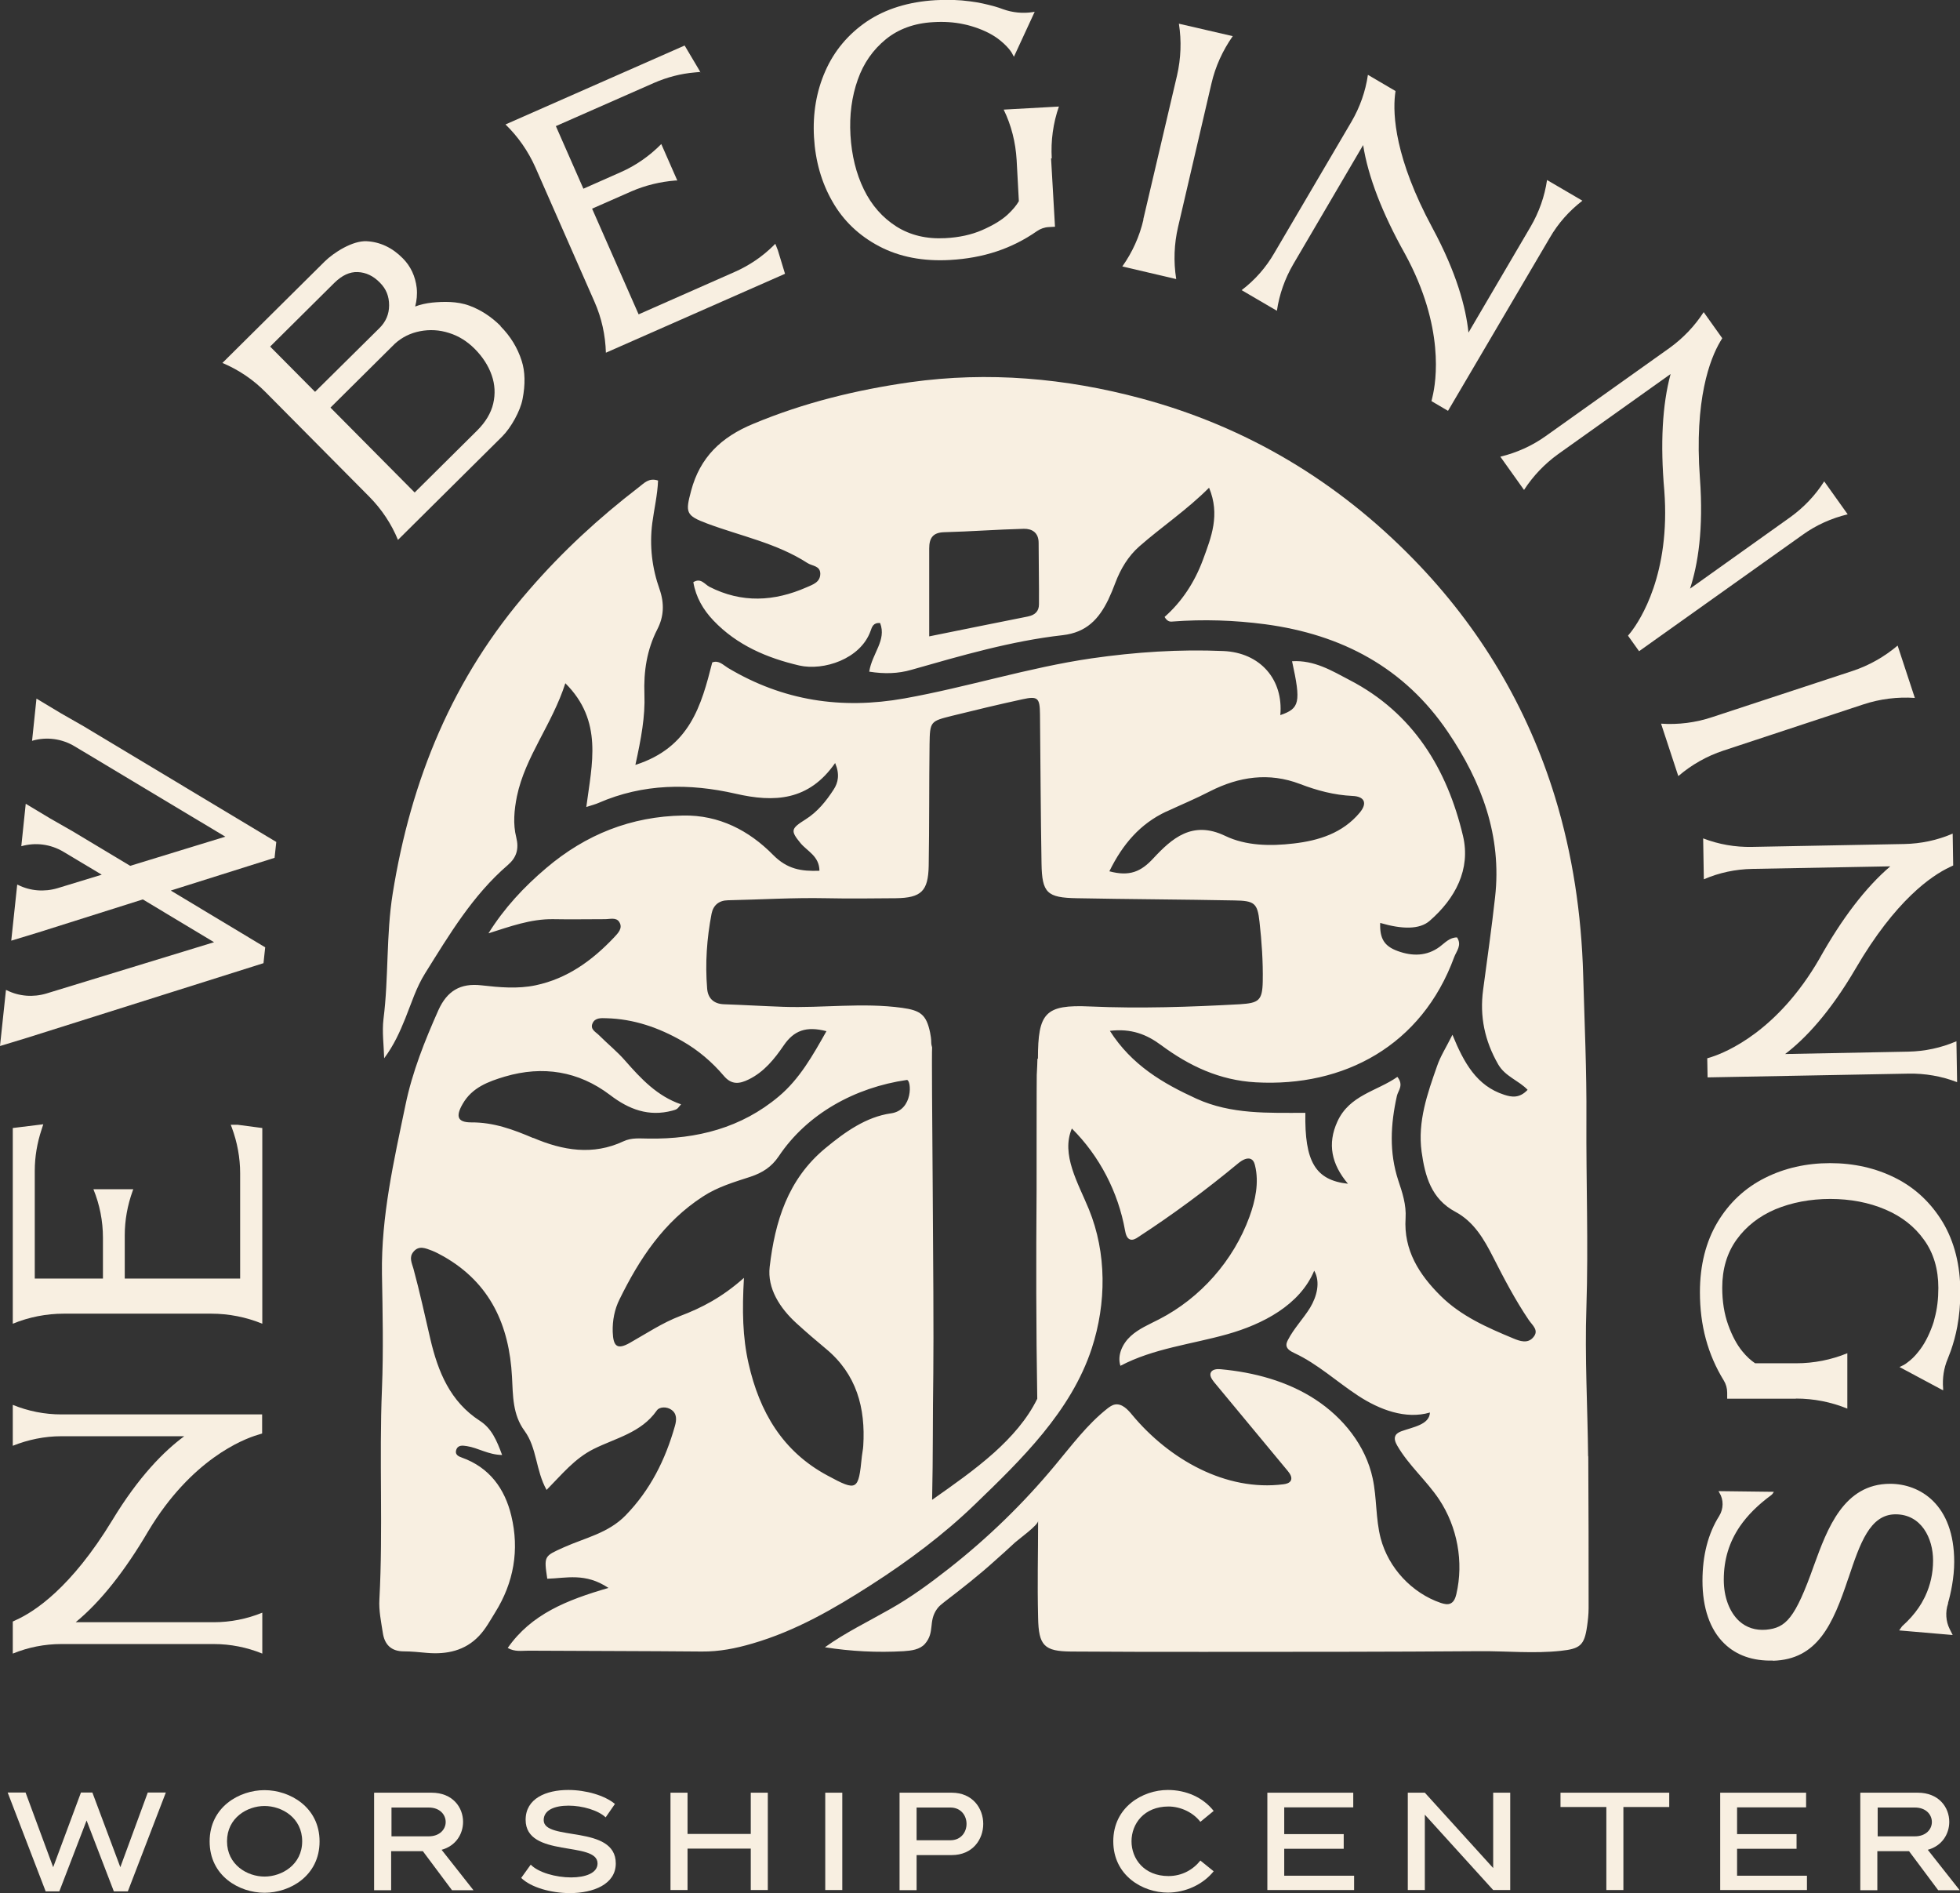 <?xml version="1.0" encoding="UTF-8"?>
<svg xmlns="http://www.w3.org/2000/svg" id="Layer_2" data-name="Layer 2" viewBox="0 0 115 111.05">
  <rect x="0" y="0" width="115" height="111.05" fill="#333333" stroke="none"/>
  <defs>
    <style>
      .cls-1 {
        fill: #f8efe1;
        stroke-width: 0px;
      }
    </style>
  </defs>
  <g id="Layer_1-2" data-name="Layer 1">
    <g>
      <g>
        <path class="cls-1" d="m2.68,110.95l-2.23-5.8h1.05l1.62,4.38,1.63-4.38h.67l1.64,4.38,1.61-4.38h1.06l-2.23,5.8h-.82l-1.6-4.16-1.6,4.16h-.81Z"></path>
        <path class="cls-1" d="m15.52,111.03c-1.49,0-3.22-.99-3.22-3.01s1.74-3.01,3.22-3.01,3.23.99,3.23,3.01-1.74,3.01-3.23,3.01Zm0-5.09c-1.01,0-2.2.69-2.2,2.07s1.19,2.07,2.2,2.07,2.21-.69,2.21-2.07-1.19-2.07-2.21-2.07Z"></path>
        <path class="cls-1" d="m21.97,105.16h3.35c1.24,0,1.85.86,1.85,1.71,0,.71-.42,1.41-1.26,1.64l1.87,2.37h-1.26l-1.71-2.29h-1.86v2.29h-1v-5.71Zm1,2.56h2.18c.66,0,1-.42,1-.84s-.33-.85-1-.85h-2.18v1.69Z"></path>
        <path class="cls-1" d="m35.54,106.61c-.44-.42-1.37-.69-2.18-.69s-1.46.25-1.46.85c0,1.26,4.23.24,4.23,2.54,0,1.22-1.31,1.74-2.69,1.74-1.11,0-2.28-.33-2.86-.89l.56-.78c.44.46,1.47.75,2.37.75.83,0,1.55-.25,1.55-.82,0-1.34-4.22-.3-4.22-2.56,0-1.25,1.2-1.75,2.5-1.75,1.04,0,2.14.32,2.74.82l-.54.78Z"></path>
        <path class="cls-1" d="m39.34,105.16h1v2.42h3.71v-2.42h1v5.71h-1v-2.43h-3.71v2.43h-1v-5.71Z"></path>
        <path class="cls-1" d="m48.42,105.16h1v5.71h-1v-5.71Z"></path>
        <path class="cls-1" d="m52.78,105.16h3.06c1.23,0,1.85.92,1.85,1.83s-.62,1.83-1.85,1.83h-2.06v2.06h-1v-5.71Zm1,2.79h1.98c.63,0,.95-.48.95-.96s-.32-.96-.95-.96h-1.98v1.93Z"></path>
        <path class="cls-1" d="m68.52,105c1.08,0,2.07.44,2.69,1.23l-.78.64c-.43-.56-1.17-.9-1.87-.9-1.44,0-2.17,1.02-2.17,2.04s.73,2.04,2.17,2.04c.8,0,1.45-.38,1.87-.91l.78.63c-.63.78-1.66,1.25-2.69,1.25-1.48,0-3.2-1-3.2-3.01s1.73-3.01,3.2-3.01Z"></path>
        <path class="cls-1" d="m79.45,110.01v.86h-5.09v-5.71h5.04v.86h-4.05v1.57h3.49v.86h-3.49v1.58h4.1Z"></path>
        <path class="cls-1" d="m82.6,105.16h1l4.01,4.42v-4.42h1v5.71h-1l-4.01-4.42v4.42h-1v-5.71Z"></path>
        <path class="cls-1" d="m97.94,105.16v.84h-2.69v4.87h-1v-4.87h-2.69v-.84h6.38Z"></path>
        <path class="cls-1" d="m106.02,110.01v.86h-5.09v-5.71h5.04v.86h-4.05v1.57h3.49v.86h-3.49v1.58h4.1Z"></path>
        <path class="cls-1" d="m109.17,105.16h3.35c1.24,0,1.85.86,1.85,1.71,0,.71-.42,1.41-1.26,1.64l1.87,2.37h-1.26l-1.71-2.29h-1.86v2.29h-1v-5.71Zm1,2.56h2.18c.66,0,1-.42,1-.84s-.33-.85-1-.85h-2.18v1.69Z"></path>
      </g>
      <g>
        <path class="cls-1" d="m.75,82.41h0c.91.37,1.87.56,2.85.56h11.78v1.12l-.26.08c-.87.26-3.89,1.44-6.41,5.63-1.39,2.37-2.82,4.17-4.27,5.36h8.1c.98,0,1.94-.19,2.85-.56v2.4h0c-.91-.37-1.87-.56-2.85-.56H3.6c-.98,0-1.94.19-2.85.56h0s0-1.88,0-1.88l.21-.1c1.06-.48,3.21-1.87,5.62-5.83,1.56-2.58,3.05-4.07,4.23-4.94H3.59c-.97,0-1.94.2-2.84.56h0s0-2.4,0-2.4Z"></path>
        <path class="cls-1" d="m2.04,75h4v-2.4c0-.97-.19-1.94-.56-2.84h2.34l-.04.11c-.3.83-.46,1.71-.46,2.59v2.54h6.77v-6.17c0-.92-.17-1.83-.49-2.69l-.06-.16h.41s1.44.19,1.44.19v11.48h0c-.95-.39-1.97-.59-3-.59H3.75c-1.03,0-2.05.2-3,.59v-11.48l1.79-.22-.1.31c-.26.78-.4,1.6-.4,2.42v6.31Zm.56-9.05h-.05s0,0,0,0h.05Z"></path>
        <path class="cls-1" d="m1.88,43.47l.26-2.49,1.45.87,1.33.76,11.29,6.78-.1.93-6.09,1.92,5.54,3.33-.1.93-13.88,4.38-1.58.48.35-3.29.05.02c.72.36,1.55.42,2.32.19l9.84-3.01-4.18-2.51-6.14,1.94-1.58.48.35-3.29.05.02c.72.36,1.55.42,2.32.19l2.59-.79-2.24-1.34c-.75-.45-1.64-.57-2.48-.33l.26-2.49,1.45.87,1.33.76,3.35,2.01,5.58-1.71-8.84-5.3c-.75-.45-1.64-.57-2.48-.33h0Z"></path>
        <path class="cls-1" d="m29.36,19.13c.59.59,1.01,1.28,1.25,2.04.2.62.22,1.38.05,2.24-.13.7-.68,1.68-1.19,2.19l-6.12,6.07h0c-.39-.95-.96-1.8-1.68-2.53l-6.09-6.14c-.72-.73-1.58-1.31-2.53-1.71l6.01-5.96c.52-.51,1.62-1.22,2.45-1.18.78.04,1.5.37,2.12,1,.47.47.74,1.06.82,1.74.04.38,0,.75-.09,1.09.31-.12.65-.19,1-.23.63-.06,1.45-.09,2.18.18.68.25,1.3.66,1.84,1.2Zm-10.88,3.86l3.79-3.75c.37-.37.56-.81.56-1.33,0-.53-.17-.96-.54-1.33-.39-.4-.82-.6-1.3-.62-.47-.02-.92.19-1.37.63l-3.77,3.74,2.64,2.66Zm9.37-2.53c-.44-.44-.95-.76-1.51-.93-.56-.18-1.13-.21-1.7-.1-.56.11-1.05.35-1.47.73l-3.78,3.75,4.94,4.98,3.67-3.64c.49-.49.81-1.02.94-1.58.13-.56.1-1.12-.09-1.66-.19-.55-.53-1.08-1-1.55Z"></path>
        <path class="cls-1" d="m32.62,7.41l1.61,3.66,2.19-.97c.89-.39,1.7-.96,2.38-1.65l.94,2.14h-.12c-.88.07-1.75.28-2.56.63l-2.32,1.02,2.73,6.2,5.64-2.49c.84-.37,1.61-.89,2.26-1.53l.12-.12.15.38.42,1.38-10.51,4.63h0c-.03-1.03-.25-2.04-.67-2.99l-3.47-7.89c-.42-.94-1.01-1.79-1.75-2.51l10.51-4.63.92,1.55-.33.03c-.82.07-1.62.28-2.38.61l-5.77,2.54Zm8.51-3.14l-.03-.04h0l.02.04Z"></path>
        <path class="cls-1" d="m61.67,9.29l.23,4.01-.36.02c-.25.01-.5.1-.7.24-1.48,1.03-3.14,1.58-5.1,1.69-1.58.09-2.97-.18-4.15-.8-1.18-.62-2.11-1.5-2.75-2.63-.64-1.11-1-2.38-1.08-3.77-.08-1.39.14-2.69.66-3.87.52-1.19,1.34-2.17,2.44-2.92,1.1-.74,2.46-1.16,4.04-1.25.7-.04,1.38-.02,2.03.07.49.06.97.17,1.44.3.17.05.33.1.48.16.56.2,1.16.26,1.75.17l.11-.02-1.22,2.64-.13-.24c-.04-.07-.1-.14-.16-.22-.17-.2-.39-.41-.66-.61-.41-.3-.94-.55-1.59-.74-.13-.04-.27-.07-.41-.1-.55-.12-1.15-.16-1.79-.12-1.1.06-2.03.4-2.77,1-.75.61-1.31,1.4-1.65,2.37-.35.98-.5,2.08-.43,3.26s.33,2.25.79,3.19c.45.92,1.09,1.65,1.91,2.17.81.51,1.77.74,2.86.68.81-.04,1.54-.2,2.16-.47.62-.27,1.13-.57,1.5-.91.29-.27.52-.54.66-.79l-.13-2.41c-.06-1.03-.31-2.04-.76-2.96h0s3.24-.18,3.24-.18c-.34.97-.48,2.01-.42,3.04Z"></path>
        <path class="cls-1" d="m67.08,12.87l1.98-8.44c.23-1,.27-2.03.11-3.04h0s3.16.73,3.16.73h0c-.59.84-1.02,1.78-1.25,2.78l-1.96,8.42c-.23.99-.27,2.02-.11,3.03v.02s-3.16-.74-3.16-.74c.59-.83,1.01-1.76,1.24-2.75Z"></path>
        <path class="cls-1" d="m92.85,11.77h0c-.78.6-1.43,1.33-1.92,2.18l-5.97,10.15-.97-.57.06-.26c.21-.88.73-4.08-1.61-8.37-1.34-2.39-2.17-4.54-2.46-6.39l-4.1,6.99c-.49.84-.82,1.77-.96,2.73l-2.07-1.21h0c.78-.59,1.43-1.33,1.92-2.18l4.53-7.71c.49-.84.82-1.77.96-2.74h0s1.62.95,1.62.95l-.03.23c-.13,1.16-.01,3.71,2.19,7.79,1.43,2.65,1.97,4.69,2.12,6.15l3.65-6.22c.49-.84.82-1.77.96-2.73h0s2.07,1.21,2.07,1.21Z"></path>
        <path class="cls-1" d="m107.02,28.22l1.39,1.95h0c-.95.23-1.85.63-2.64,1.2l-9.6,6.83-.65-.91.17-.21c.55-.71,2.33-3.42,1.96-8.3-.24-2.73-.12-5.03.37-6.84l-6.6,4.7c-.79.57-1.47,1.28-2,2.1l-1.39-1.95h0c.95-.23,1.85-.63,2.65-1.2l7.28-5.18c.79-.57,1.47-1.28,2-2.1h0s1.09,1.53,1.09,1.53l-.12.2c-.59,1-1.53,3.38-1.19,8.01.22,3-.12,5.08-.58,6.48l5.88-4.19c.79-.57,1.47-1.28,1.99-2.1h0s0,0,0,0Z"></path>
        <path class="cls-1" d="m100.45,42.07l8.24-2.71c.97-.32,1.87-.83,2.65-1.49h0s1.01,3.07,1.01,3.07h0c-1.02-.07-2.05.06-3.02.38l-8.21,2.71c-.97.32-1.87.83-2.64,1.49h-.01s-1.01-3.07-1.01-3.07c1.01.07,2.03-.06,2.99-.38Z"></path>
        <path class="cls-1" d="m114.83,63.48h0c-.91-.35-1.88-.52-2.86-.5l-11.78.22-.02-1.12.26-.08c.86-.28,3.86-1.51,6.31-5.74,1.34-2.4,2.74-4.22,4.17-5.44l-8.1.15c-.98.02-1.94.22-2.84.61l-.04-2.4h0c.91.35,1.88.52,2.86.5l8.94-.17c.98-.02,1.94-.22,2.84-.61h0s.03,1.87.03,1.87l-.21.1c-1.06.5-3.17,1.93-5.51,5.94-1.52,2.6-2.97,4.13-4.14,5.02l7.22-.14c.97-.02,1.93-.22,2.83-.61h0s.04,2.4.04,2.4Z"></path>
        <path class="cls-1" d="m105.36,82.05h-4.02s0-.36,0-.36c0-.25-.07-.5-.2-.71-.94-1.53-1.4-3.23-1.4-5.18,0-1.58.35-2.96,1.03-4.1.68-1.14,1.62-2.02,2.78-2.6,1.15-.58,2.44-.87,3.83-.87s2.68.29,3.83.87c1.16.58,2.09,1.46,2.78,2.6.68,1.14,1.03,2.52,1.03,4.1,0,.7-.06,1.38-.18,2.02-.09.49-.22.96-.38,1.42-.06.16-.12.32-.18.47-.23.54-.32,1.14-.27,1.74v.11s-2.56-1.37-2.56-1.37l.25-.12c.07-.04.15-.09.22-.15.21-.15.43-.36.64-.63.32-.39.6-.91.83-1.55.05-.13.09-.27.12-.41.15-.54.22-1.14.22-1.78,0-1.1-.28-2.05-.84-2.82-.56-.79-1.33-1.38-2.27-1.78-.96-.41-2.05-.62-3.23-.62s-2.27.21-3.23.61c-.94.4-1.71,1-2.27,1.78-.56.78-.84,1.72-.84,2.82,0,.81.12,1.54.35,2.18.23.64.51,1.16.83,1.55.25.31.51.54.75.7h2.41c1.03,0,2.05-.2,3-.59h0v3.25c-.95-.39-1.98-.59-3.01-.59Z"></path>
        <path class="cls-1" d="m104.02,97.41c-1.18.03-2.14-.31-2.85-1-.84-.81-1.28-2.09-1.28-3.68,0-1.49.33-2.77.98-3.8.26-.42.27-.96.01-1.37l-.05-.09,3.25.04-.08.12-.07.07c-.79.58-1.39,1.18-1.84,1.83-.64.94-.95,1.96-.95,3.14,0,1.01.33,1.89.9,2.42.43.39.97.56,1.58.51,1.16-.11,1.7-.64,2.81-3.77.78-2.14,1.74-4.79,4.47-4.79,1.74,0,3.76,1.2,3.76,4.58,0,.94-.21,1.89-.36,2.4v.04c-.17.5-.13,1.05.09,1.49l.18.36-3.14-.27.17-.24c.2-.18.38-.36.54-.54.31-.35.57-.72.76-1.11l.06-.12c.3-.64.46-1.34.46-2.09,0-1.31-.69-2.71-2.2-2.71s-2.09,1.72-2.76,3.72l-.02.05c-.9,2.69-1.8,4.75-4.42,4.82Z"></path>
      </g>
      <path class="cls-1" d="m93.18,85.45c-.03-2.92-.2-5.85-.1-8.76.12-3.69-.02-7.37,0-11.05.02-2.82-.11-5.64-.19-8.46-.1-3.56-.62-7.05-1.65-10.42-1.62-5.29-4.42-9.97-8.29-13.94-4.47-4.59-9.81-7.79-16-9.45-4.43-1.19-8.96-1.59-13.54-.95-3.16.45-6.24,1.2-9.21,2.44-1.89.78-3.13,1.97-3.65,3.93-.34,1.27-.32,1.45.94,1.92,1.98.74,4.08,1.15,5.89,2.32.28.18.74.15.75.62,0,.51-.44.64-.8.8-1.91.84-3.81.94-5.71-.03-.28-.15-.5-.54-.94-.27.15.89.58,1.62,1.18,2.25,1.38,1.45,3.15,2.2,5.04,2.64,1.41.32,3.59-.37,4.18-2.03.08-.22.15-.5.56-.46.39,1.01-.47,1.77-.64,2.85.89.14,1.69.12,2.48-.11,2.92-.83,5.85-1.69,8.87-2.03,1.41-.16,2.13-.96,2.68-2.09.15-.32.29-.65.41-.98.31-.82.76-1.57,1.41-2.14,1.31-1.15,2.77-2.12,4.09-3.44.66,1.59.13,2.9-.36,4.23-.49,1.32-1.24,2.46-2.25,3.35.15.26.31.29.46.27,1.82-.14,3.63-.08,5.45.16,4.48.6,8.16,2.54,10.72,6.33,1.97,2.91,3.17,6.09,2.76,9.69-.2,1.81-.46,3.61-.7,5.42-.21,1.56.09,2.99.88,4.37.41.72,1.21.95,1.73,1.5-.48.51-.94.43-1.37.29-1.62-.52-2.37-1.88-3.04-3.52-.38.76-.71,1.27-.9,1.83-.57,1.62-1.15,3.26-.91,5.03.2,1.43.56,2.77,1.99,3.53,1.08.58,1.67,1.6,2.2,2.64.64,1.26,1.3,2.52,2.09,3.69.22.33.64.62.26,1.04-.32.37-.78.21-1.14.06-1.54-.64-3.08-1.31-4.29-2.51-1.26-1.25-2.17-2.68-2.05-4.55.05-.78-.19-1.51-.43-2.22-.54-1.65-.45-3.29-.08-4.95.07-.32.42-.62.03-1.12-1.19.84-2.81,1.06-3.52,2.62-.6,1.31-.35,2.5.62,3.65-1.92-.21-2.55-1.31-2.5-4.16-2.16,0-4.35.1-6.39-.83-1.97-.9-3.8-1.97-5.08-3.98,1.26-.15,2.16.21,3.01.84,1.65,1.22,3.42,2.06,5.55,2.18,5.18.29,9.74-2.16,11.64-7.34.13-.35.47-.7.17-1.16-.44,0-.7.31-1.02.55-.76.56-1.61.56-2.46.25-.8-.29-1.06-.74-1.03-1.65,1.3.38,2.31.39,2.9-.12,1.51-1.31,2.42-3.03,1.96-4.98-.93-3.93-2.93-7.22-6.66-9.15-1.03-.54-2.07-1.18-3.37-1.1.53,2.42.45,2.77-.69,3.16.19-2.08-1.17-3.67-3.35-3.76-2.58-.11-5.15.06-7.72.43-3.71.54-7.29,1.69-10.98,2.35-3.7.66-7.13.14-10.36-1.79-.28-.17-.54-.47-.92-.32-.64,2.52-1.31,4.99-4.51,6.01.34-1.55.58-2.84.53-4.14-.05-1.34.14-2.61.76-3.82.38-.74.42-1.5.13-2.34-.44-1.24-.6-2.53-.43-3.88.11-.83.31-1.67.34-2.5-.55-.18-.82.16-1.14.4-2.33,1.79-4.47,3.76-6.41,6-4.5,5.15-6.95,11.16-8.02,17.83-.39,2.44-.23,4.92-.54,7.36-.09.75.02,1.53.04,2.3.58-.78.92-1.55,1.24-2.34.36-.89.64-1.81,1.16-2.64,1.42-2.27,2.79-4.58,4.86-6.36.5-.43.66-.93.49-1.62-.2-.78-.12-1.62.04-2.41.49-2.34,2.06-4.2,2.84-6.63,2.23,2.22,1.56,4.73,1.23,7.26.34-.11.54-.16.72-.24,2.62-1.14,5.32-1.16,8.04-.54,2.26.52,4.29.43,5.84-1.8.28.66.18,1.15-.09,1.56-.44.68-.95,1.31-1.65,1.75-.86.54-.89.66-.29,1.39.4.48,1.1.76,1.11,1.62-1.07.04-1.89-.09-2.72-.93-1.41-1.43-3.17-2.35-5.28-2.31-3.05.05-5.71,1.11-8.03,3.08-1.31,1.11-2.46,2.34-3.39,3.83,1.27-.4,2.48-.85,3.8-.83,1.01.02,2.02,0,3.03,0,.3,0,.66-.12.84.16.24.37-.08.67-.31.92-1.28,1.35-2.74,2.41-4.6,2.8-1.05.22-2.12.12-3.18,0-1.23-.14-2.01.33-2.52,1.46-.8,1.8-1.53,3.62-1.93,5.56-.68,3.27-1.43,6.53-1.38,9.9.04,2.26.09,4.52,0,6.76-.17,4.12.07,8.23-.15,12.34-.04.65.1,1.31.2,1.96.1.68.48,1.09,1.23,1.09.45,0,.91.05,1.36.09,1.17.1,2.24-.13,3.06-1,.38-.4.65-.9.94-1.37,1.1-1.76,1.43-3.68.95-5.67-.38-1.59-1.28-2.84-2.91-3.42-.18-.06-.4-.17-.33-.42.09-.33.38-.29.63-.25.66.1,1.26.51,2.07.52-.32-.87-.62-1.56-1.3-2-1.75-1.13-2.46-2.88-2.91-4.8-.32-1.37-.62-2.76-.99-4.12-.1-.35-.27-.67-.01-.99.33-.41.73-.21,1.11-.07.23.09.46.22.68.34,2.73,1.56,3.84,4.04,4,7.05.06,1.11.03,2.22.74,3.18.73,1,.65,2.32,1.29,3.46.89-.9,1.64-1.84,2.76-2.4,1.28-.64,2.79-.95,3.7-2.25.16-.24.59-.24.85-.06.35.23.32.61.22.96-.56,1.98-1.44,3.75-2.9,5.25-1.02,1.04-2.37,1.31-3.6,1.86-1.18.53-1.19.5-.99,1.85,1.1-.03,2.24-.37,3.59.54-2.45.71-4.53,1.54-5.91,3.52.42.24.82.16,1.21.16,3.39.02,6.78.02,10.17.05,1.03.01,1.99-.18,2.98-.47,2.54-.74,4.77-2.03,6.98-3.45,2.15-1.38,4.24-2.94,6.06-4.7,2.73-2.63,5.66-5.47,6.87-9.17.86-2.64.88-5.58-.17-8.15-.63-1.54-1.65-3.21-1-4.74,1.62,1.61,2.72,3.73,3.12,5.98.04.21.1.46.3.53.16.05.33-.04.47-.14,2.03-1.32,3.99-2.77,5.86-4.32.24-.2.59-.41.83-.21.1.08.14.22.17.34.24.99.02,2.04-.33,3-.94,2.57-2.87,4.76-5.3,6.01-.58.3-1.19.55-1.67.99-.48.44-.8,1.12-.6,1.74,1.93-1.02,4.16-1.26,6.26-1.85,2.1-.59,4.27-1.72,5.11-3.73.38.67.15,1.52-.24,2.17-.4.65-.95,1.21-1.3,1.89-.05.1-.1.21-.09.32.02.23.27.36.48.46,1.35.63,2.47,1.67,3.72,2.49,1.25.82,2.79,1.41,4.22.99-.03.72-1,.85-1.68,1.1-.13.05-.27.12-.34.25-.1.19,0,.41.1.59.67,1.16,1.72,2.05,2.46,3.16,1.07,1.61,1.45,3.67,1.01,5.55-.05.21-.13.44-.32.54-.18.1-.4.04-.59-.02-1.7-.58-3.07-2.05-3.53-3.79-.3-1.15-.22-2.36-.47-3.52-.41-1.92-1.73-3.56-3.37-4.63s-3.59-1.59-5.55-1.77c-.21-.02-.47,0-.57.18-.1.19.05.4.18.57l4.33,5.22c.13.16.27.37.18.56-.08.15-.27.2-.44.22-3.37.43-6.7-1.46-8.87-4.07-.26-.32-.6-.68-1.01-.61-.17.03-.32.14-.45.24-1.18.93-2.09,2.16-3.06,3.32-1.85,2.23-3.94,4.26-6.22,6.05-1.11.87-2.25,1.71-3.48,2.4-1.28.73-2.61,1.37-3.81,2.23,1.53.24,3.08.32,4.62.23.45-.03.95-.09,1.25-.43.6-.69.18-1.31.71-2.05.11-.16.27-.28.42-.4,1.03-.79,2.03-1.57,2.99-2.44.48-.43.7-.62,1.17-1.06.21-.19,1.35-1.01,1.35-1.26,0,2.17-.05,3.5,0,5.67.03,1.64.35,1.98,1.95,1.99,2.58.02,5.17.02,7.75.02,5.42,0,10.83,0,16.25-.04,1.57-.01,3.14.15,4.71-.02,1.14-.12,1.39-.32,1.55-1.44.05-.35.09-.71.09-1.06,0-2.98,0-5.96-.02-8.94Zm-32.85-49.29c-1.87.37-3.73.75-5.81,1.17,0-1.85,0-3.5,0-5.16,0-.6.21-.93.87-.95,1.56-.04,3.12-.16,4.68-.2.49-.01.87.23.87.82,0,1.2.03,2.4.02,3.61,0,.4-.23.63-.64.71Zm8.1,11.45c.86-.4,1.73-.76,2.58-1.2,1.68-.85,3.44-1.12,5.27-.42.99.38,2,.65,3.08.7.71.03.88.43.42.98-1,1.2-2.4,1.64-3.88,1.81-1.36.16-2.8.14-4.02-.45-1.92-.92-3.12.15-4.21,1.32-.72.78-1.39,1.08-2.58.76.79-1.61,1.82-2.79,3.33-3.5Zm-37.14,19.15c-1.17-.5-2.33-.93-3.64-.92-.81,0-.93-.35-.5-1.09.55-.96,1.51-1.31,2.48-1.6,2.22-.65,4.31-.32,6.16,1.08,1.11.85,2.27,1.29,3.66.92.1-.03.2-.05.28-.11.07-.05.12-.14.23-.26-1.4-.48-2.35-1.5-3.28-2.56-.46-.53-1.02-.98-1.52-1.48-.19-.2-.56-.35-.39-.72.15-.33.52-.3.81-.29,1.6.04,3.07.55,4.45,1.34.93.53,1.74,1.22,2.43,2.03.46.55.92.49,1.47.22.9-.44,1.51-1.2,2.05-1.99.6-.88,1.32-1.15,2.51-.84-.8,1.42-1.58,2.81-2.8,3.83-2.19,1.84-4.8,2.51-7.62,2.47-.5,0-1-.07-1.49.16-1.79.84-3.56.54-5.29-.2Zm20.98-1.45c-1.45.21-2.68,1.08-3.85,2.05-2.21,1.83-2.95,4.32-3.26,6.95-.15,1.27.6,2.43,1.58,3.32.56.51,1.14,1.01,1.72,1.49,1.8,1.49,2.33,3.47,2.19,5.7-.01.2-.06.4-.08.6-.2,2.02-.27,2.08-2.01,1.14-2.64-1.41-4-3.74-4.64-6.58-.35-1.54-.38-3.1-.27-5.02-1.28,1.14-2.48,1.76-3.75,2.24-1.04.4-1.97,1.02-2.94,1.57-.74.42-.98.22-1.01-.64-.02-.67.11-1.33.4-1.91,1.17-2.38,2.59-4.54,4.89-6.03.87-.57,1.84-.85,2.79-1.16.72-.24,1.24-.58,1.66-1.2,1.67-2.5,4.48-4.04,7.52-4.48.27,0,.39,1.77-.93,1.96Zm8.6-3.21c0,.25-.02.5-.04.96-.01,0-.01,6.28-.01,6.71-.03,4.25-.03,8.04.04,12.28-.59,1.21-1.52,2.25-2.53,3.16-1.14,1.02-2.39,1.89-3.64,2.77.06-2.63.03-4.81.07-7.44.05-4.4-.12-18.24-.07-19.1-.02-.08-.05-.17-.05-.28,0-.2-.03-.41-.07-.6-.22-1.04-.56-1.29-1.64-1.44-2.32-.32-4.65.02-6.97-.06-1.16-.04-2.32-.11-3.48-.15-.62-.02-.95-.37-.99-.93-.12-1.47-.02-2.93.26-4.38.1-.5.43-.78.96-.79,1.92-.04,3.84-.16,5.76-.12,1.37.03,2.73.01,4.09,0,1.5-.02,1.9-.42,1.93-1.9.04-2.37.02-4.75.05-7.12.02-1.36.05-1.36,1.32-1.68,1.37-.34,2.75-.67,4.13-.97.91-.2,1.02-.08,1.03.89.03,2.92.04,5.84.09,8.75.03,1.72.32,2,2.07,2.03,3.08.06,6.17.07,9.25.13,1.17.02,1.35.15,1.47,1.26.13,1.15.21,2.32.19,3.48-.02,1.14-.24,1.28-1.35,1.35-2.93.16-5.85.26-8.79.13-2.63-.12-3.05.37-3.05,3.07Z"></path>
    </g>
  </g>
</svg>
